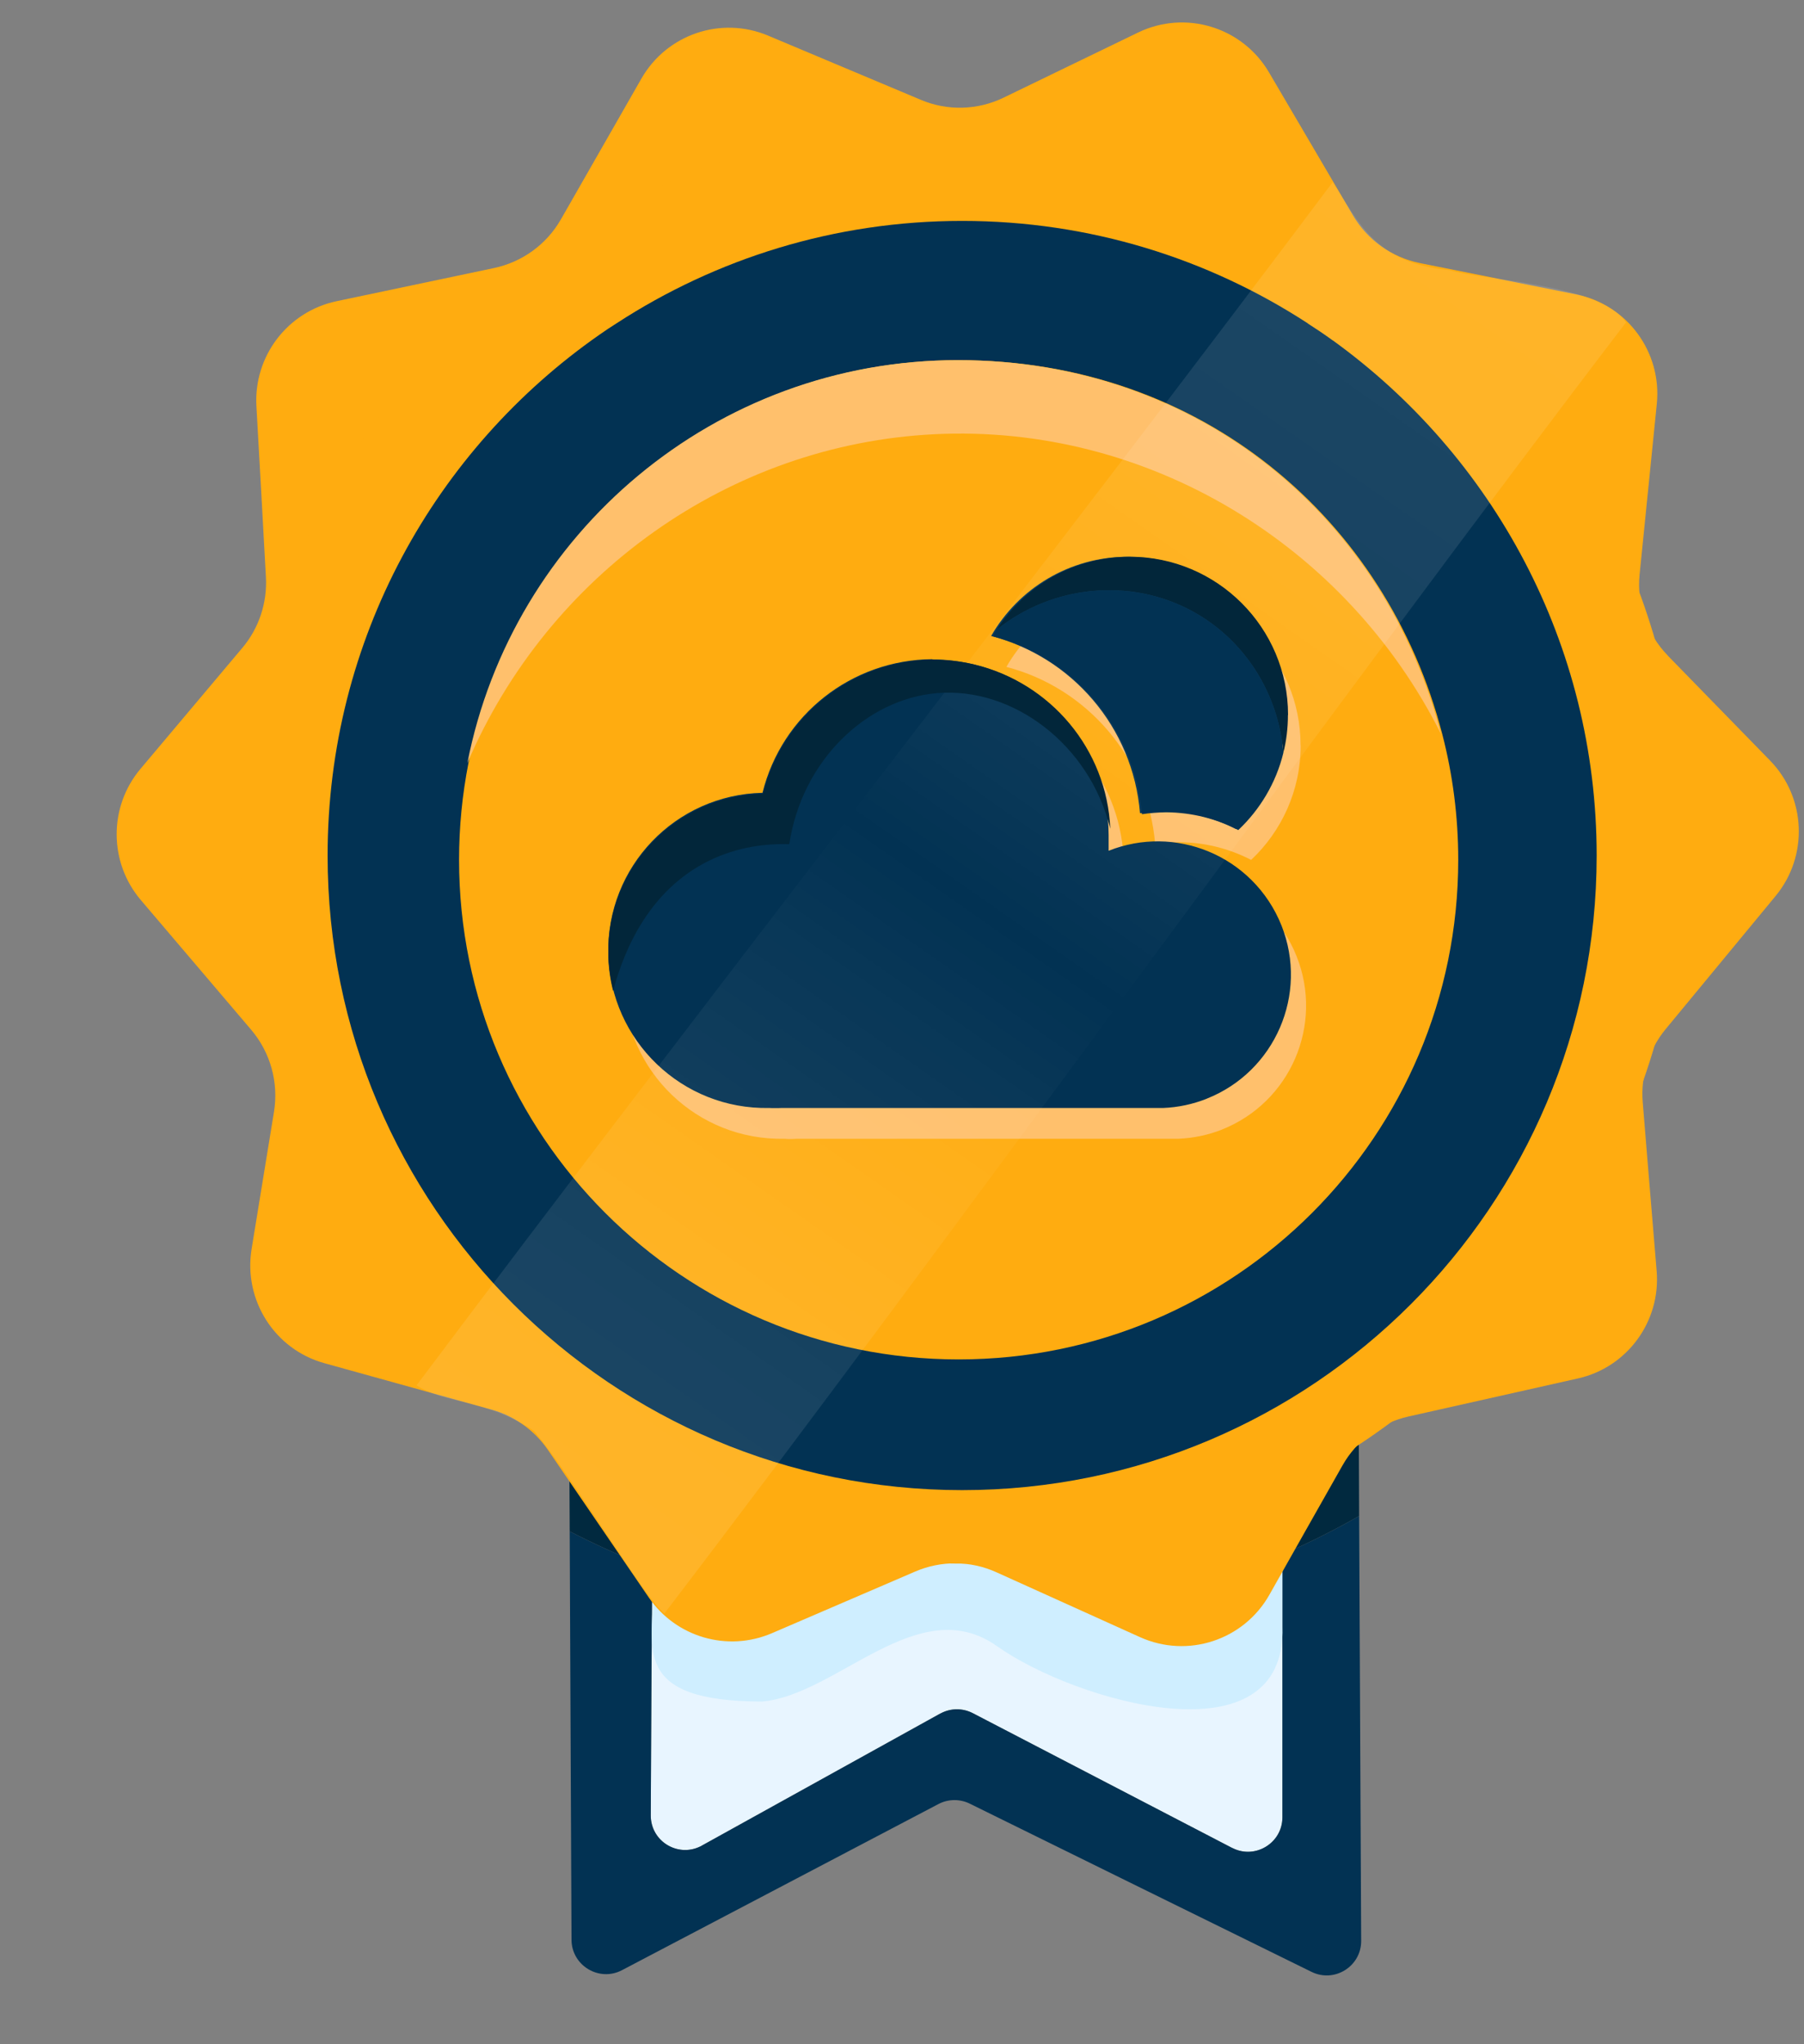 <svg width="15" height="17" viewBox="0 0 15 17" fill="none" xmlns="http://www.w3.org/2000/svg">
<rect x="0" y="0" width="15" height="17" fill="#808080" stroke="none"/>
<path d="M10.663 12.927V15.113C10.663 15.326 10.438 15.464 10.249 15.369C10.247 15.368 10.245 15.368 10.244 15.367C9.525 14.993 8.807 14.62 8.089 14.247C8.004 14.203 7.904 14.204 7.821 14.249L7.818 14.25C7.157 14.616 6.497 14.982 5.836 15.348C5.831 15.352 5.825 15.354 5.819 15.357C5.631 15.446 5.411 15.31 5.411 15.098V15.096C5.414 14.411 5.418 13.727 5.423 13.043C6.146 13.322 7.09 13.551 8.197 13.504C9.197 13.461 10.033 13.204 10.663 12.927Z" fill="#E8F5FF"/>
<path d="M11.301 12.607C11.121 12.71 10.908 12.82 10.663 12.927V15.113C10.663 15.326 10.438 15.464 10.249 15.369C10.247 15.368 10.245 15.368 10.244 15.367C9.525 14.993 8.807 14.62 8.089 14.247C8.004 14.203 7.904 14.204 7.821 14.249L7.818 14.25C7.157 14.616 6.497 14.982 5.836 15.348C5.831 15.352 5.825 15.354 5.819 15.357C5.631 15.446 5.411 15.31 5.411 15.098V15.096C5.414 14.411 5.418 13.727 5.423 13.043C5.165 12.943 4.935 12.837 4.737 12.735C4.742 13.867 4.747 14.999 4.752 16.131C4.753 16.346 4.982 16.484 5.172 16.384L7.804 15.002C7.885 14.96 7.981 14.959 8.063 14.999C9.01 15.466 9.958 15.932 10.905 16.398C11.095 16.492 11.319 16.353 11.318 16.14C11.312 14.962 11.307 13.785 11.301 12.607ZM10.663 11.689V11.402H10.376C10.534 11.402 10.663 11.53 10.663 11.689ZM5.716 11.401H5.432C5.432 11.495 5.431 11.591 5.43 11.686C5.431 11.529 5.559 11.401 5.716 11.401Z" fill="#023253"/>
<path d="M10.663 11.402H10.376C8.823 11.401 7.269 11.401 5.717 11.401H5.432C5.432 11.495 5.431 11.591 5.43 11.686C5.427 12.138 5.425 12.59 5.422 13.043C5.165 12.943 4.935 12.837 4.737 12.735C4.734 12.195 4.732 11.655 4.729 11.115C4.729 10.956 4.857 10.827 5.016 10.827H11.008C11.166 10.827 11.294 10.954 11.295 11.112L11.301 12.607C11.121 12.71 10.908 12.82 10.663 12.927V11.402Z" fill="#01293F"/>
<path d="M10.663 11.689V13.526C10.701 14.665 8.939 14.15 8.289 13.689C7.638 13.228 6.961 14.096 6.337 14.15C5.253 14.15 5.428 13.707 5.43 13.255C5.432 12.803 5.427 12.138 5.43 11.686C5.431 11.529 5.559 11.401 5.716 11.401H5.717C7.27 11.401 8.823 11.401 10.376 11.402C10.534 11.402 10.663 11.53 10.663 11.689Z" fill="#CFEEFF"/>
<path d="M5.716 11.401C5.559 11.401 5.431 11.529 5.43 11.686C5.43 11.591 5.431 11.495 5.432 11.401H5.716Z" stroke="#023253" stroke-miterlimit="10"/>
<path d="M10.663 11.402V11.689C10.663 11.53 10.534 11.402 10.376 11.402H10.663Z" stroke="#023253" stroke-miterlimit="10"/>
<path d="M13.868 5.453L14.717 6.324C15.018 6.632 15.038 7.119 14.764 7.451C14.459 7.82 14.154 8.19 13.849 8.559C13.709 8.729 13.641 8.947 13.659 9.166C13.697 9.634 13.736 10.103 13.775 10.571C13.809 10.99 13.53 11.371 13.121 11.463C12.651 11.568 12.18 11.674 11.71 11.78C11.479 11.832 11.28 11.979 11.163 12.186C10.96 12.545 10.757 12.903 10.555 13.262C10.341 13.641 9.875 13.793 9.48 13.615C9.085 13.436 8.683 13.255 8.285 13.075C8.071 12.978 7.826 12.976 7.61 13.069C7.212 13.24 6.815 13.411 6.418 13.582C6.049 13.74 5.621 13.616 5.394 13.284C5.115 12.876 4.836 12.467 4.557 12.059C4.445 11.895 4.279 11.776 4.089 11.723L2.696 11.336C2.283 11.221 2.023 10.812 2.092 10.387L2.278 9.247C2.318 9.002 2.249 8.752 2.088 8.563C1.783 8.204 1.477 7.845 1.171 7.485C0.904 7.171 0.903 6.709 1.168 6.394L2.014 5.389C2.153 5.225 2.223 5.013 2.211 4.798C2.185 4.324 2.159 3.851 2.132 3.377C2.109 2.961 2.392 2.591 2.798 2.505C3.235 2.413 3.672 2.321 4.108 2.229C4.343 2.179 4.545 2.032 4.664 1.824L5.333 0.654C5.544 0.285 5.995 0.132 6.386 0.296L7.656 0.83C7.877 0.924 8.129 0.917 8.345 0.812C8.718 0.632 9.09 0.451 9.462 0.271C9.856 0.08 10.329 0.224 10.551 0.601L11.249 1.79C11.37 1.996 11.573 2.141 11.807 2.188C12.24 2.275 12.673 2.362 13.105 2.448C13.53 2.534 13.82 2.928 13.776 3.36C13.728 3.833 13.681 4.305 13.633 4.778C13.608 5.027 13.694 5.274 13.868 5.452L13.868 5.453Z" fill="#FFAC10"/>
<path d="M11.884 2.428C11.582 2.17 11.251 1.941 10.901 1.748C10.042 1.271 9.053 1 8 1C6.948 1 6.011 1.257 5.167 1.711C4.814 1.899 4.482 2.123 4.177 2.376C3.892 2.612 3.63 2.874 3.393 3.157V3.158C3.393 3.158 3.392 3.159 3.391 3.16L3.389 3.161C2.522 4.202 2 5.541 2 7.002C2 10.316 4.687 13.003 8 13.003C9.279 13.003 10.465 12.603 11.438 11.92C11.438 11.919 11.439 11.919 11.439 11.919C12.987 10.835 14 9.036 14 7.002C14 5.169 13.179 3.528 11.884 2.428V2.428Z" fill="#FFAC10"/>
<path d="M11.081 2.83H11.08C11.013 2.781 10.944 2.735 10.874 2.69V2.689C10.048 2.151 9.061 1.837 8 1.837C6.939 1.837 5.953 2.151 5.126 2.689C5.078 2.719 5.031 2.751 4.985 2.783C3.618 3.737 2.724 5.321 2.724 7.115C2.724 10.029 5.086 12.392 8 12.392C10.914 12.392 13.276 10.029 13.276 7.115C13.276 5.351 12.41 3.789 11.081 2.83V2.83ZM7.971 11.305C5.677 11.305 3.817 9.445 3.817 7.15C3.817 6.875 3.844 6.607 3.895 6.346C4.269 4.436 5.952 2.995 7.971 2.995C9.991 2.995 11.531 4.318 11.993 6.108C12.079 6.441 12.125 6.79 12.125 7.15C12.125 9.445 10.265 11.305 7.971 11.305H7.971Z" fill="#023253"/>
<path d="M11.984 6.108C11.194 4.529 9.54 3.523 7.77 3.611C6.065 3.695 4.557 4.776 3.886 6.346C4.26 4.436 5.943 2.995 7.962 2.995C9.981 2.995 11.522 4.318 11.983 6.108H11.984Z" fill="#FFC06C"/>
<path d="M10.815 6.198C10.815 6.574 10.656 6.913 10.403 7.151C10.223 7.058 10.021 7.005 9.807 7.004C9.739 7.004 9.672 7.01 9.605 7.02C9.546 6.302 9.037 5.72 8.368 5.546C8.594 5.152 9.018 4.887 9.505 4.887C10.228 4.887 10.814 5.474 10.814 6.198H10.815Z" fill="#FFC06C"/>
<path d="M10.16 9.394C10.045 9.439 9.922 9.465 9.798 9.47H6.624C6.607 9.471 6.59 9.472 6.573 9.472C6.557 9.472 6.54 9.472 6.523 9.47C5.799 9.486 5.2 8.912 5.184 8.188C5.169 7.464 5.743 6.865 6.466 6.85C6.628 6.201 7.208 5.744 7.877 5.739L7.883 5.741C7.999 5.741 8.111 5.755 8.219 5.781C8.863 5.934 9.342 6.512 9.344 7.202V7.332C9.621 7.222 9.915 7.232 10.17 7.336C10.44 7.446 10.667 7.662 10.782 7.955C11.007 8.524 10.729 9.168 10.159 9.394H10.16Z" fill="#FFC06C"/>
<path d="M10.688 5.941C10.688 6.317 10.53 6.656 10.276 6.894C10.097 6.801 9.894 6.748 9.681 6.747C9.613 6.747 9.546 6.753 9.479 6.763C9.42 6.045 8.91 5.463 8.241 5.289C8.467 4.895 8.892 4.63 9.378 4.63C10.102 4.63 10.688 5.217 10.688 5.941H10.688Z" fill="#023253"/>
<path d="M10.034 9.137C9.918 9.183 9.796 9.209 9.672 9.214H6.497C6.48 9.215 6.464 9.215 6.447 9.215C6.43 9.215 6.413 9.215 6.396 9.214C5.673 9.229 5.074 8.655 5.058 7.932C5.042 7.208 5.616 6.609 6.34 6.593C6.501 5.944 7.082 5.487 7.75 5.482L7.756 5.484C7.872 5.484 7.984 5.499 8.093 5.524C8.737 5.678 9.216 6.256 9.218 6.946V7.075C9.495 6.965 9.789 6.975 10.044 7.079C10.314 7.189 10.54 7.406 10.656 7.698C10.881 8.267 10.602 8.912 10.033 9.137H10.034Z" fill="#023253"/>
<path opacity="0.1" d="M5.524 13.418C5.334 13.255 4.819 12.361 4.44 11.899C4.005 11.619 3.708 11.683 3.464 11.52C5.836 8.357 8.708 4.679 11.081 1.515C11.298 1.841 11.433 2.193 12.057 2.247C12.301 2.329 13.303 2.356 13.52 2.681C11.229 5.678 7.815 10.421 5.524 13.418Z" fill="url(#paint0_linear_2112_2800)"/>
<path d="M10.709 5.945C10.709 6.054 10.696 6.16 10.671 6.261C10.631 5.773 10.355 5.324 9.916 5.084C9.398 4.801 8.752 4.865 8.288 5.236C8.521 4.871 8.929 4.63 9.395 4.63C10.12 4.63 10.71 5.219 10.71 5.946L10.709 5.945Z" fill="#02263A"/>
<path d="M10.671 6.261C10.61 6.511 10.477 6.732 10.296 6.903C10.115 6.809 9.912 6.757 9.698 6.755C9.629 6.756 9.562 6.761 9.495 6.771C9.436 6.05 8.925 5.467 8.253 5.291C8.264 5.272 8.275 5.253 8.287 5.236C8.752 4.865 9.397 4.801 9.916 5.084C10.354 5.323 10.631 5.773 10.671 6.261H10.671Z" fill="#023253"/>
<path d="M9.232 6.892C9.059 6.188 8.419 5.711 7.791 5.764C7.2 5.814 6.666 6.329 6.563 7.02C6.381 7.015 6.136 7.038 5.889 7.161C5.408 7.4 5.194 7.878 5.098 8.241C5.074 8.146 5.06 8.046 5.058 7.944C5.042 7.218 5.618 6.616 6.344 6.601C6.506 5.949 7.089 5.491 7.76 5.485L7.766 5.487C7.882 5.487 7.996 5.501 8.104 5.527C8.731 5.677 9.203 6.227 9.232 6.892H9.232Z" fill="#02263A"/>
<defs>
<linearGradient id="paint0_linear_2112_2800" x1="5.05" y1="12.26" x2="11.934" y2="2.431" gradientUnits="userSpaceOnUse">
<stop stop-color="white"/>
<stop offset="0.04" stop-color="white" stop-opacity="0.97"/>
<stop offset="0.1" stop-color="white" stop-opacity="0.89"/>
<stop offset="0.18" stop-color="white" stop-opacity="0.75"/>
<stop offset="0.26" stop-color="white" stop-opacity="0.56"/>
<stop offset="0.36" stop-color="white" stop-opacity="0.32"/>
<stop offset="0.46" stop-color="white" stop-opacity="0.03"/>
<stop offset="0.47" stop-color="white" stop-opacity="0"/>
<stop offset="0.52" stop-color="white" stop-opacity="0.17"/>
<stop offset="0.59" stop-color="white" stop-opacity="0.39"/>
<stop offset="0.66" stop-color="white" stop-opacity="0.58"/>
<stop offset="0.73" stop-color="white" stop-opacity="0.73"/>
<stop offset="0.8" stop-color="white" stop-opacity="0.85"/>
<stop offset="0.87" stop-color="white" stop-opacity="0.93"/>
<stop offset="0.94" stop-color="white" stop-opacity="0.98"/>
<stop offset="1" stop-color="white"/>
</linearGradient>
</defs>
</svg>

